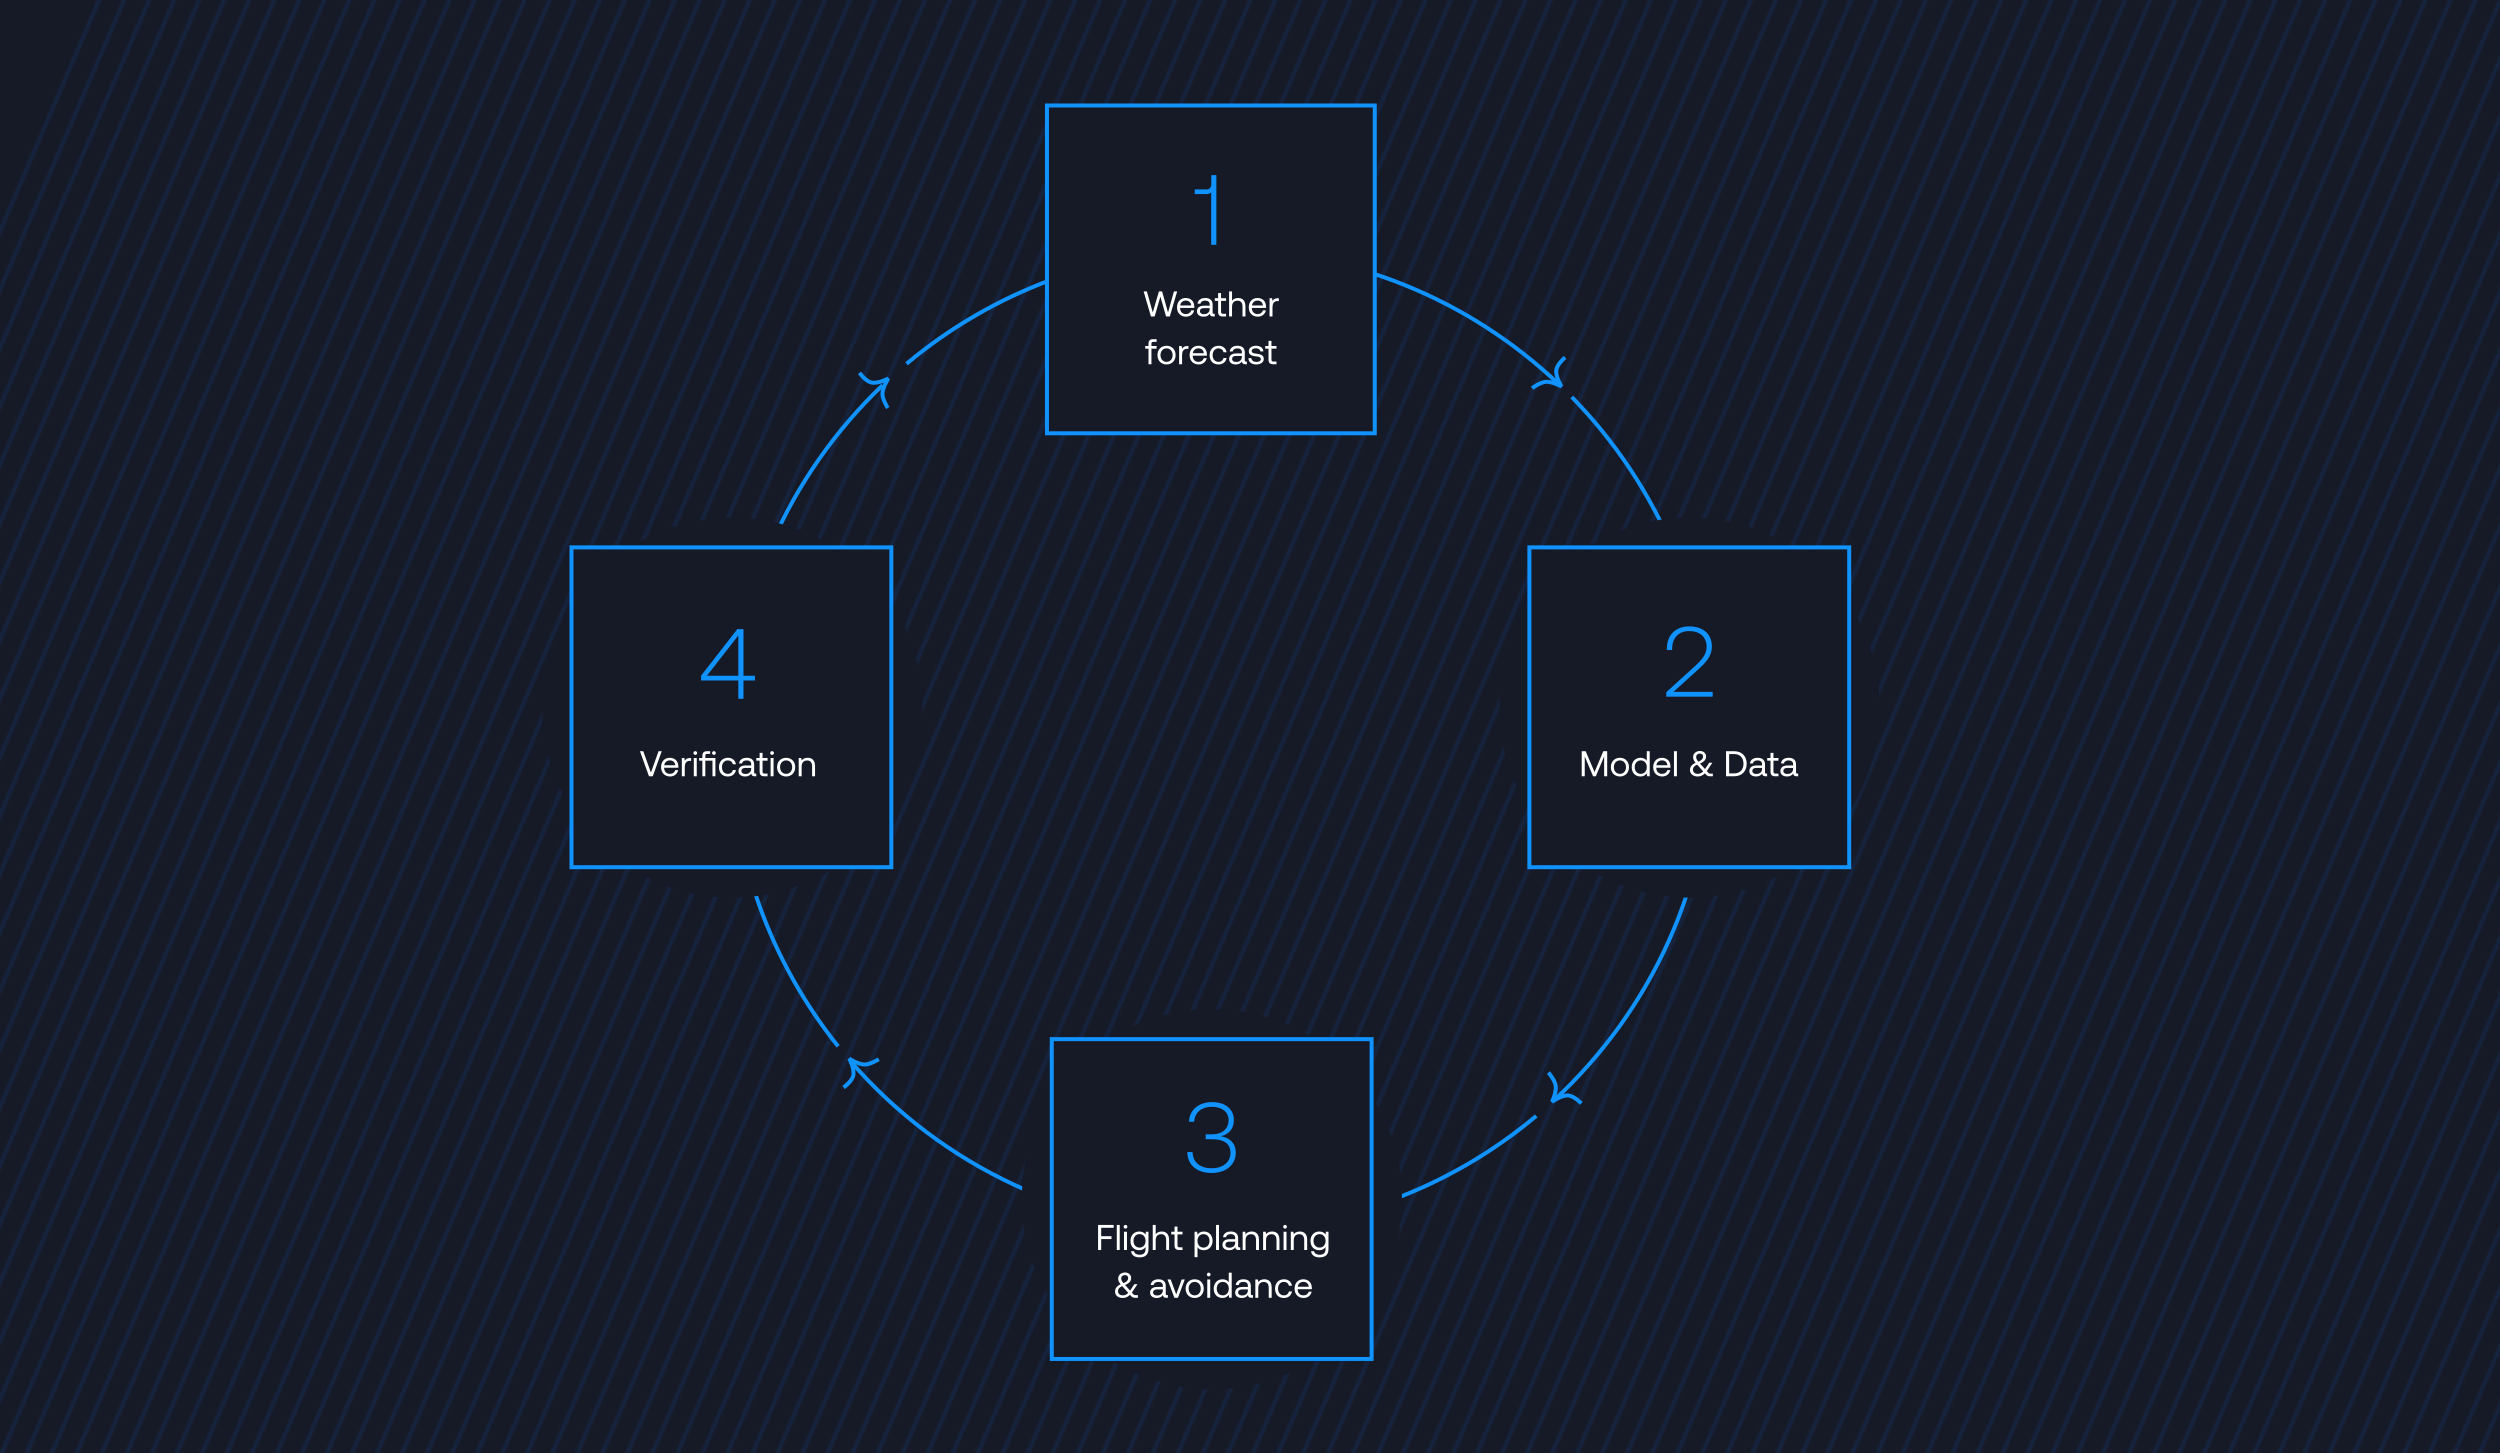 <svg fill="none" height="730" viewBox="0 0 1256 730" width="1256" xmlns="http://www.w3.org/2000/svg" xmlns:xlink="http://www.w3.org/1999/xlink"><rect x="0" y="0" width="1256" height="730" fill="#808080" stroke="none"/><clipPath id="a"><path d="m-1 0h1257v730h-1257z"/></clipPath><mask id="b" height="3907" maskUnits="userSpaceOnUse" width="3354" x="-796" y="-1526"><path clip-rule="evenodd" d="m2555.57-1159.84-1498.26 3495.45 1.84.78 1498.26-3495.44zm-1510.26 3495.45 1498.26-3495.45 1.84.79-1498.26 3495.44zm1486.26-3495.45-1498.26 3495.45 1.84.78 1498.26-3495.44zm-1717.353 3393.25 1498.263-3495.44 1.84.78-1498.264 3495.45zm-31.14-15.35 1498.263-3495.45 1.84.79-1498.265 3495.45zm-31.137-15.36 1498.27-3495.44 1.83.78-1498.262 3495.45zm-254.971-109.69 1498.271-3495.45 1.83.79-1498.262 3495.45zm1487.881-3500.56-1498.267 3495.45 1.838.79 1498.269-3495.45zm-1814.929 3499.31 1498.269-3495.45 1.83.79-1498.261 3495.44zm-965.817-121.35 1498.266-3495.45 1.838.79-1498.266 3495.45zm10.385 5.11 1498.266-3495.45 1.838.79-1498.266 3495.45zm2464.081-3374.11-1498.265 3495.45 1.839.79 1498.266-3495.45zm-955.444-116.2-1498.266 3495.45 1.838.78 1498.266-3495.45zm-532.451 3616.79 1498.265-3495.45 1.84.79-1498.267 3495.45zm1814.925-3499.3-1498.261 3495.45 1.838.78 1498.263-3495.44zm-2770.367 3383.09 1498.266-3495.45 1.838.78-1498.266 3495.45zm2464.077-3374.11-1498.263 3495.45 1.839.79 1498.264-3495.45zm-1181.598 3491.6 1498.268-3495.45 1.84.79-1498.27 3495.44zm226.168-3607.83-1498.266 3495.45 1.838.79 1498.266-3495.45zm-532.452 3616.8 1498.262-3495.45 1.84.79-1498.263 3495.44zm1814.932-3499.31-1498.267 3495.45 1.838.79 1498.269-3495.45zm-2770.365 3383.07 1498.266-3495.45 1.838.79-1498.266 3495.45zm2464.075-3374.1-1498.261 3495.45 1.838.79 1498.263-3495.45zm-1181.595 3491.59 1498.265-3495.45 1.84.79-1498.267 3495.45zm226.164-3607.81-1498.265 3495.44 1.838.79 1498.266-3495.45zm-532.451 3616.79 1498.262-3495.45 1.84.79-1498.264 3495.45zm1814.932-3499.3-1498.266 3495.44 1.838.79 1498.268-3495.45zm-2770.373 3383.09 1498.265-3495.45 1.839.79-1498.266 3495.45zm2464.083-3374.11-1498.265 3495.45 1.838.79 1498.267-3495.45zm-1181.603 3491.6 1498.263-3495.45 1.84.79-1498.265 3495.45zm226.172-3607.84-1498.266 3495.45 1.839.78 1498.265-3495.44zm-532.451 3616.79 1498.262-3495.45 1.84.79-1498.264 3495.45zm1814.932-3499.3-1498.266 3495.45 1.838.78 1498.268-3495.44zm-2770.372 3383.09 1498.266-3495.45 1.838.78-1498.265 3495.45zm2464.082-3374.11-1498.267 3495.45 1.838.79 1498.269-3495.45zm-1181.603 3491.6 1498.263-3495.45 1.84.78-1498.265 3495.45zm226.16-3607.81-1498.266 3495.45 1.839.79 1498.265-3495.45zm-532.451 3616.79 1498.264-3495.45 1.84.79-1498.266 3495.45zm1814.934-3499.3-1498.27 3495.45 1.838.79 1498.262-3495.45zm-2770.364 3383.06 1498.266-3495.44 1.838.78-1498.266 3495.45zm2464.084-3374.1-1498.267 3495.45 1.838.79 1498.269-3495.45zm-1181.603 3491.59 1498.263-3495.44 1.84.78-1498.265 3495.45zm226.164-3607.81-1498.266 3495.45 1.838.79 1498.266-3495.45zm-532.451 3616.79 1498.27-3495.44 1.83.78-1498.262 3495.45zm1814.93-3499.3-1498.266 3495.45 1.838.79 1498.268-3495.45zm-2770.366 3383.07 1498.266-3495.45 1.838.79-1498.266 3495.45zm2464.076-3374.1-1498.262 3495.45 1.839.79 1498.263-3495.45zm-1181.597 3491.59 1498.267-3495.44 1.84.78-1498.269 3495.45zm226.164-3607.81-1498.266 3495.45 1.838.79 1498.266-3495.45zm-532.451 3616.8 1498.264-3495.45 1.84.79-1498.266 3495.44zm1814.934-3499.31-1498.27 3495.45 1.838.79 1498.262-3495.45zm-2770.376 3383.09 1498.266-3495.44 1.838.78-1498.266 3495.45zm2464.076-3374.1-1498.261 3495.45 1.838.79 1498.263-3495.45zm-1181.597 3491.59 1498.267-3495.44 1.84.78-1498.269 3495.45zm226.168-3607.82-1498.266 3495.45 1.838.78 1498.266-3495.44zm-532.452 3616.79 1498.271-3495.45 1.83.79-1498.262 3495.45zm1814.931-3499.3-1498.267 3495.45 1.839.79 1498.268-3495.45zm-2770.37 3383.08 1498.266-3495.45 1.838.79-1498.266 3495.45zm2464.08-3374.1-1498.264 3495.45 1.838.79 1498.266-3495.45zm-1181.6 3491.59 1498.27-3495.45 1.83.79-1498.262 3495.45zm226.168-3607.82-1498.265 3495.45 1.838.78 1498.266-3495.44zm-532.451 3616.79 1498.263-3495.45 1.84.79-1498.265 3495.45zm1814.933-3499.3-1498.269 3495.45 1.838.78 1498.271-3495.44zm-2770.368 3383.07 1498.265-3495.45 1.839.79-1498.266 3495.45zm2464.078-3374.1-1498.264 3495.45 1.838.79 1498.266-3495.45zm-1181.6 3491.59 1498.27-3495.44 1.83.78-1498.262 3495.45zm226.157-3607.8-1498.266 3495.45 1.838.79 1498.266-3495.45zm-532.45 3616.8 1498.263-3495.45 1.84.79-1498.265 3495.44zm1814.933-3499.31-1498.269 3495.45 1.838.79 1498.271-3495.45zm-2770.359 3383.06 1498.266-3495.45 1.838.79-1498.265 3495.45zm2464.079-3374.1-1498.264 3495.45 1.838.78 1498.266-3495.45zm-1181.6 3491.59 1498.27-3495.45 1.83.79-1498.262 3495.45zm226.162-3607.81-1498.266 3495.45 1.839.79 1498.265-3495.45zm-532.453 3616.8 1498.261-3495.45 1.84.78-1498.263 3495.45zm1814.931-3499.31-1498.267 3495.45 1.838.79 1498.269-3495.45zm-2770.361 3383.07 1498.266-3495.45 1.838.79-1498.265 3495.45zm2464.081-3374.1-1498.266 3495.44 1.838.79 1498.268-3495.45zm-1181.602 3491.59 1498.262-3495.45 1.84.79-1498.264 3495.45zm226.158-3607.81-1498.266 3495.45 1.839.79 1498.265-3495.45zm-532.449 3616.8 1498.263-3495.45 1.84.79-1498.265 3495.44zm1814.933-3499.31-1498.269 3495.45 1.838.79 1498.261-3495.45zm-2770.375 3383.09 1498.266-3495.45 1.838.79-1498.266 3495.45zm1508.653-3490.35-1498.266 3495.45 1.838.79 1498.266-3495.45zm-1487.887 3500.57 1498.266-3495.45 1.838.79-1498.266 3495.45zm1508.641-3490.32-1498.266 3495.45 1.838.79 1498.266-3495.45zm-1487.887 3500.57 1498.265-3495.45 1.84.79-1498.267 3495.45zm1508.645-3490.33-1498.268 3495.45 1.838.79 1498.27-3495.45zm-1487.889 3500.57 1498.269-3495.45 1.83.79-1498.261 3495.45zm1508.649-3490.34-1498.267 3495.45 1.839.79 1498.268-3495.45zm-1487.899 3500.59 1498.269-3495.44 1.83.78-1498.261 3495.45zm1508.649-3490.33-1498.267 3495.45 1.839.78 1498.268-3495.44zm-1487.886 3500.56 1498.266-3495.45 1.84.79-1498.267 3495.45zm1508.636-3490.31-1498.262 3495.44 1.838.79 1498.264-3495.45zm-1487.884 3500.56 1498.264-3495.45 1.84.79-1498.266 3495.45zm1508.654-3490.34-1498.269 3495.45 1.838.79 1498.271-3495.45zm-1487.896 3500.58 1498.266-3495.45 1.84.79-1498.268 3495.45zm1508.646-3490.34-1498.263 3495.45 1.838.79 1498.265-3495.45zm-1487.894 3500.59 1498.264-3495.45 1.84.79-1498.266 3495.45zm1508.654-3490.34-1498.267 3495.45 1.838.79 1498.269-3495.45zm-1487.894 3500.58 1498.264-3495.45 1.84.79-1498.266 3495.44zm1508.654-3490.34-1498.269 3495.45 1.838.79 1498.261-3495.45zm-1487.896 3500.58 1498.266-3495.45 1.84.79-1498.268 3495.45zm1508.646-3490.33-1498.267 3495.45 1.838.79 1498.269-3495.45zm-1487.883 3500.56 1498.263-3495.45 1.84.78-1498.264 3495.45zm1508.643-3490.33-1498.268 3495.45 1.839.79 1498.269-3495.45zm-1487.891 3500.57 1498.271-3495.45 1.83.79-1498.262 3495.45zm1508.651-3490.33-1498.268 3495.45 1.838.78 1498.27-3495.45zm-1487.895 3500.58 1498.265-3495.45 1.84.79-1498.267 3495.44zm1508.635-3490.32-1498.264 3495.45 1.839.79 1498.265-3495.45zm-1487.883 3500.57 1498.263-3495.45 1.84.79-1498.265 3495.45zm1508.653-3490.34-1498.27 3495.45 1.838.79 1498.262-3495.45zm10.37 5.12-1498.261 3495.45 1.838.79 1498.263-3495.45zm-510.853 3451.23 1498.263-3495.45 1.84.79-1498.265 3495.44zm521.233-3446.1-1498.268 3495.45 1.838.79 1498.27-3495.45zm-510.86 3451.22 1498.27-3495.44 1.83.78-1498.262 3495.45zm521.24-3446.11-1498.261 3495.44 1.838.79 1498.263-3495.45zm10.38 5.12-1498.266 3495.45 1.838.79 1498.268-3495.45zm-510.858 3451.23 1498.268-3495.45 1.84.79-1498.27 3495.45zm521.228-3446.1-1498.263 3495.45 1.838.79 1498.265-3495.45zm-510.855 3451.23 1498.265-3495.45 1.84.79-1498.267 3495.44zm521.245-3446.13-1498.263 3495.45 1.839.79 1498.264-3495.45zm10.37 5.14-1498.264 3495.45 1.839.78 1498.265-3495.45zm-510.855 3451.22 1498.265-3495.45 1.84.79-1498.267 3495.45zm521.235-3446.1-1498.265 3495.45 1.839.79 1498.266-3495.45zm-510.856 3451.22 1498.266-3495.44 1.84.78-1498.268 3495.45zm521.216-3446.07-1498.261 3495.45 1.838.78 1498.263-3495.45zm-510.851 3451.22 1498.261-3495.45 1.84.79-1498.263 3495.45zm521.251-3446.13-1498.269 3495.45 1.838.79 1498.271-3495.45zm-510.859 3451.23 1498.269-3495.45 1.84.79-1498.27 3495.44zm521.229-3446.11-1498.264 3495.45 1.838.79 1498.266-3495.45zm-510.854 3451.23 1498.264-3495.45 1.84.79-1498.266 3495.45zm521.234-3446.11-1498.263 3495.45 1.838.79 1498.265-3495.45zm-510.853 3451.23 1498.263-3495.45 1.84.79-1498.265 3495.45zm521.243-3446.12-1498.268 3495.45 1.838.78 1498.27-3495.45zm-510.858 3451.22 1498.268-3495.45 1.84.79-1498.27 3495.45zm521.218-3446.07-1498.263 3495.45 1.838.78 1498.265-3495.44zm-510.853 3451.22 1498.263-3495.45 1.84.79-1498.265 3495.45zm521.243-3446.12-1498.266 3495.45 1.838.79 1498.268-3495.45zm-510.856 3451.22 1498.266-3495.44 1.84.78-1498.268 3495.45zm521.236-3446.1-1498.267 3495.45 1.838.79 1498.269-3495.45zm-510.857 3451.22 1498.267-3495.44 1.84.78-1498.269 3495.45zm521.237-3446.1-1498.266 3495.44 1.838.79 1498.268-3495.45zm-510.858 3451.22 1498.268-3495.45 1.84.79-1498.27 3495.45zm521.238-3446.11-1498.27 3495.45 1.838.79 1498.261-3495.45zm-510.859 3451.23 1498.269-3495.45 1.83.79-1498.261 3495.45zm521.229-3446.09-1498.263 3495.44 1.838.79 1498.264-3495.45zm-510.854 3451.22 1498.264-3495.45 1.84.79-1498.266 3495.45zm521.234-3446.09-1498.27 3495.45 1.838.78 1498.261-3495.45zm-510.861 3451.22 1498.261-3495.45 1.84.79-1498.263 3495.45zm521.241-3446.12-1498.265 3495.45 1.838.78 1498.266-3495.45zm-510.855 3451.22 1498.265-3495.45 1.84.79-1498.266 3495.45zm521.235-3446.1-1498.266 3495.44 1.838.79 1498.268-3495.45zm-510.854 3451.22 1498.264-3495.45 1.84.79-1498.266 3495.45zm521.234-3446.1-1498.267 3495.45 1.838.79 1498.269-3495.45zm-510.859 3451.23 1498.269-3495.45 1.84.79-1498.271 3495.45zm521.239-3446.1-1498.27 3495.44 1.838.79 1498.262-3495.45zm-510.86 3451.22 1498.26-3495.45 1.84.79-1498.26 3495.45zm521.23-3446.1-1498.265 3495.45 1.838.79 1498.267-3495.45zm-510.85 3451.22 1498.26-3495.44 1.84.78-1498.27 3495.45zm520.76-3446.34-1498.263 3495.45 1.838.79 1498.265-3495.45zm-510.85 3451.23 1498.26-3495.45 1.84.79-1498.26 3495.44z" fill="#1093ff" fill-rule="evenodd"/></mask><g clip-path="url(#a)"><path d="m0 0h1257v730h-1257z" fill="#161a26" transform="translate(-1)"/><g fill="#162440" mask="url(#b)"><path d="m998.731 1787.96c1346.339 0 2437.719-422.86 2437.719-944.481s-1091.38-944.478-2437.719-944.478c-1346.321 0-2437.731 422.856-2437.731 944.478 0 521.621 1091.41 944.481 2437.731 944.481z"/><path d="m1046.45 1207.19c1135.5 0 2055.97-292.853 2055.97-654.096 0-361.246-920.47-654.094-2055.97-654.094-1135.487 0-2055.98 292.848-2055.98 654.094 0 361.243 920.493 654.096 2055.98 654.096z"/></g><path d="m421.08 525.686c-33.764-42.169-53.957-95.674-53.957-153.897 0-70.106 29.277-133.374 76.272-178.244m-15.766 339.982c45.174 51.88 111.709 84.671 185.902 84.671 60.256 0 115.46-21.628 158.274-57.545m8.849-7.79c48.754-45.02 79.286-109.481 79.286-181.074 0-67.082-26.806-127.903-70.291-172.336m-6.565-6.464c-44.173-41.902-103.861-67.608-169.553-67.608-60.163 0-115.291 21.562-158.076 57.38" stroke="#1093ff" stroke-width="2"/><path d="m608.859 698c52.744 0 95.5-42.757 95.5-95.5s-42.756-95.5-95.5-95.5c-52.743 0-95.5 42.757-95.5 95.5s42.757 95.5 95.5 95.5z" fill="#161a26"/><path d="m528.408 522.064h160.68v160.68h-160.68z" fill="#161a26"/><path d="m528.408 522.064h160.68v160.68h-160.68z" stroke="#1093ff" stroke-width="2"/><path d="m608.65 589.3c-7.3 0-12.05-3.95-12.15-10.5h2.65c.05 5.15 3.9 8.15 9.65 8.15 5.4 0 9.4-2.95 9.4-7.7s-3.3-6.9-9.35-6.9h-3.1v-2.45h2.95c5.65 0 8.55-3 8.55-7.1 0-4.2-3.4-6.75-8.4-6.75-5.15 0-8.6 2.75-8.9 7.5h-2.6c.2-5.95 4.9-9.85 11.55-9.85 6.8 0 11 3.6 11 9 0 4.5-2.6 7.3-6.6 8.15 4.1.6 7.55 3.15 7.55 8.3 0 6.05-4.9 10.15-12.2 10.15z" fill="#1093ff"/><path d="m551.669 628v-12.6h7.83v1.44h-6.264v4.212h5.184v1.44h-5.184v5.508zm9.402 0v-12.6h1.476v12.6zm3.639 0v-9.18h1.476v9.18zm.738-10.746c-.522 0-.936-.396-.936-.936s.414-.936.936-.936.936.396.936.936-.414.936-.936.936zm6.987 14.454c-2.34 0-3.978-1.098-4.212-3.114h1.512c.252 1.152 1.278 1.8 2.808 1.8 1.926 0 2.97-.9 2.97-2.898v-.972c-.612.846-1.602 1.584-3.15 1.584-2.538 0-4.41-1.71-4.41-4.698 0-2.808 1.872-4.698 4.41-4.698 1.548 0 2.592.63 3.15 1.512l.198-1.404h1.278v8.73c0 2.646-1.404 4.158-4.554 4.158zm.072-4.914c1.8 0 3.024-1.386 3.024-3.348 0-2.016-1.224-3.42-3.024-3.42-1.818 0-3.042 1.386-3.042 3.384s1.224 3.384 3.042 3.384zm6.635 1.206v-12.6h1.476v4.662c.54-.684 1.476-1.35 3.024-1.35 2.07 0 3.708 1.134 3.708 4.176v5.112h-1.476v-5.022c0-1.908-.882-2.916-2.466-2.916-1.854 0-2.79 1.152-2.79 3.096v4.842zm13.343 0c-1.764 0-2.394-.774-2.394-2.394v-5.436h-1.656v-1.35h1.656v-2.574h1.476v2.574h2.52v1.35h-2.52v5.418c0 .774.27 1.062 1.062 1.062h1.458v1.35zm7.662 3.6v-12.78h1.278l.198 1.476c.612-.846 1.602-1.584 3.15-1.584 2.538 0 4.41 1.71 4.41 4.698 0 2.808-1.872 4.698-4.41 4.698-1.548 0-2.592-.63-3.15-1.512v5.004zm4.482-4.806c1.818 0 3.042-1.386 3.042-3.384s-1.224-3.384-3.042-3.384c-1.8 0-3.024 1.386-3.024 3.348 0 2.016 1.224 3.42 3.024 3.42zm6.311 1.206v-12.6h1.476v12.6zm6.609.108c-2.016 0-3.384-1.008-3.384-2.682 0-1.836 1.278-2.862 3.69-2.862h2.7v-.63c0-1.242-.846-1.908-2.286-1.908-1.35 0-2.16.612-2.34 1.548h-1.476c.216-1.8 1.674-2.862 3.888-2.862 2.34 0 3.69 1.17 3.69 3.312v4.014c0 .486.18.612.594.612h.468v1.35h-.81c-1.17 0-1.656-.54-1.656-1.386v-.036c-.54.828-1.494 1.53-3.078 1.53zm.108-1.26c1.836 0 2.898-1.062 2.898-2.592v-.45h-2.844c-1.314 0-2.052.486-2.052 1.53 0 .972.774 1.512 1.998 1.512zm6.643 1.152v-9.18h1.278l.198 1.242c.54-.702 1.476-1.35 3.024-1.35 2.07 0 3.708 1.134 3.708 4.176v5.112h-1.476v-5.022c0-1.908-.882-2.916-2.466-2.916-1.854 0-2.79 1.152-2.79 3.096v4.842zm10.283 0v-9.18h1.278l.198 1.242c.54-.702 1.476-1.35 3.024-1.35 2.07 0 3.708 1.134 3.708 4.176v5.112h-1.476v-5.022c0-1.908-.882-2.916-2.466-2.916-1.854 0-2.79 1.152-2.79 3.096v4.842zm10.283 0v-9.18h1.476v9.18zm.738-10.746c-.522 0-.936-.396-.936-.936s.414-.936.936-.936.936.396.936.936-.414.936-.936.936zm2.901 10.746v-9.18h1.278l.198 1.242c.54-.702 1.476-1.35 3.024-1.35 2.07 0 3.708 1.134 3.708 4.176v5.112h-1.476v-5.022c0-1.908-.882-2.916-2.466-2.916-1.854 0-2.79 1.152-2.79 3.096v4.842zm14.369 3.708c-2.34 0-3.978-1.098-4.212-3.114h1.512c.252 1.152 1.278 1.8 2.808 1.8 1.926 0 2.97-.9 2.97-2.898v-.972c-.612.846-1.602 1.584-3.15 1.584-2.538 0-4.41-1.71-4.41-4.698 0-2.808 1.872-4.698 4.41-4.698 1.548 0 2.592.63 3.15 1.512l.198-1.404h1.278v8.73c0 2.646-1.404 4.158-4.554 4.158zm.072-4.914c1.8 0 3.024-1.386 3.024-3.348 0-2.016-1.224-3.42-3.024-3.42-1.818 0-3.042 1.386-3.042 3.384s1.224 3.384 3.042 3.384zm-92.623 25.206c-.9 0-1.494-.216-1.908-.684l-.72-.81c-1.026 1.062-2.196 1.602-3.636 1.602-2.124 0-3.87-1.134-3.87-3.276 0-1.314.738-2.718 2.826-3.6-.918-1.116-1.242-1.836-1.242-2.916 0-1.728 1.476-3.024 3.474-3.024 1.728 0 3.042 1.188 3.042 2.754 0 1.386-.756 2.628-3.06 3.528l2.52 2.808 2.124-3.186h1.566l-2.79 4.194.702.792c.324.378.63.504 1.152.504h1.188v1.314zm-3.492-2.466-2.934-3.276c-.036-.036-.072-.09-.126-.126-1.53.738-2.07 1.422-2.07 2.556 0 1.332 1.026 2.106 2.394 2.106 1.08 0 1.962-.432 2.736-1.26zm-2.394-4.86c1.62-.648 2.358-1.53 2.358-2.592 0-.9-.666-1.476-1.62-1.476-1.152 0-1.872.648-1.872 1.656 0 .828.18 1.278 1.134 2.412zm16.76 7.434c-2.016 0-3.384-1.008-3.384-2.682 0-1.836 1.278-2.862 3.69-2.862h2.7v-.63c0-1.242-.846-1.908-2.286-1.908-1.35 0-2.16.612-2.34 1.548h-1.476c.216-1.8 1.674-2.862 3.888-2.862 2.34 0 3.69 1.17 3.69 3.312v4.014c0 .486.18.612.594.612h.468v1.35h-.81c-1.17 0-1.656-.54-1.656-1.386v-.036c-.54.828-1.494 1.53-3.078 1.53zm.108-1.26c1.836 0 2.898-1.062 2.898-2.592v-.45h-2.844c-1.314 0-2.052.486-2.052 1.53 0 .972.774 1.512 1.998 1.512zm8.706 1.152-3.438-9.18h1.584l2.772 7.506 2.754-7.506h1.548l-3.438 9.18zm10.199.108c-2.682 0-4.554-1.908-4.554-4.698s1.872-4.698 4.554-4.698 4.554 1.908 4.554 4.698-1.872 4.698-4.554 4.698zm0-1.314c1.818 0 3.042-1.422 3.042-3.384s-1.224-3.384-3.042-3.384-3.042 1.422-3.042 3.384 1.224 3.384 3.042 3.384zm6.318 1.206v-9.18h1.476v9.18zm.738-10.746c-.522 0-.936-.396-.936-.936s.414-.936.936-.936.936.396.936.936-.414.936-.936.936zm6.915 10.854c-2.538 0-4.41-1.71-4.41-4.698 0-2.808 1.872-4.698 4.41-4.698 1.548 0 2.592.63 3.15 1.512v-4.824h1.476v12.6h-1.278l-.198-1.476c-.612.846-1.602 1.584-3.15 1.584zm.144-1.314c1.8 0 3.024-1.386 3.024-3.348 0-2.016-1.224-3.42-3.024-3.42-1.818 0-3.042 1.386-3.042 3.384s1.224 3.384 3.042 3.384zm9.605 1.314c-2.016 0-3.384-1.008-3.384-2.682 0-1.836 1.278-2.862 3.69-2.862h2.7v-.63c0-1.242-.846-1.908-2.286-1.908-1.35 0-2.16.612-2.34 1.548h-1.476c.216-1.8 1.674-2.862 3.888-2.862 2.34 0 3.69 1.17 3.69 3.312v4.014c0 .486.18.612.594.612h.468v1.35h-.81c-1.17 0-1.656-.54-1.656-1.386v-.036c-.54.828-1.494 1.53-3.078 1.53zm.108-1.26c1.836 0 2.898-1.062 2.898-2.592v-.45h-2.844c-1.314 0-2.052.486-2.052 1.53 0 .972.774 1.512 1.998 1.512zm6.643 1.152v-9.18h1.278l.198 1.242c.54-.702 1.476-1.35 3.024-1.35 2.07 0 3.708 1.134 3.708 4.176v5.112h-1.476v-5.022c0-1.908-.882-2.916-2.466-2.916-1.854 0-2.79 1.152-2.79 3.096v4.842zm14.333.108c-2.718 0-4.446-1.818-4.446-4.68 0-2.808 1.818-4.716 4.482-4.716 2.25 0 3.672 1.26 4.05 3.258h-1.548c-.27-1.206-1.17-1.944-2.52-1.944-1.764 0-2.952 1.404-2.952 3.402s1.152 3.366 2.952 3.366c1.35 0 2.232-.756 2.52-1.944h1.548c-.36 1.998-1.854 3.258-4.086 3.258zm9.934 0c-2.754 0-4.554-1.89-4.554-4.698 0-2.79 1.764-4.698 4.356-4.698 2.574 0 4.32 1.674 4.32 4.464v.522h-7.128v.126c0 1.746 1.152 2.97 2.898 2.97 1.332 0 2.34-.684 2.646-1.872h1.494c-.36 1.836-1.908 3.186-4.032 3.186zm-2.952-5.652h5.526c-.144-1.566-1.224-2.448-2.754-2.448-1.35 0-2.61.918-2.772 2.448z" fill="#fff"/><g stroke="#1093ff" stroke-width="2"><path d="m777.933 538.843s3.155 3.657 3.635 6.539c.538 3.232-1.838 8.186-1.838 8.186s5.009-3.711 8.513-3.161c2.843.446 6.228 3.939 6.228 3.939"/><path d="m769.727 195.015s3.86-2.902 6.767-3.188c3.261-.321 8.045 2.382 8.045 2.382s-3.367-5.247-2.584-8.706c.636-2.807 4.348-5.95 4.348-5.95"/><path d="m446.029 204.974s-2.613-4.062-2.686-6.983c-.081-3.275 2.964-7.849 2.964-7.849s-5.479 2.976-8.872 1.941c-2.753-.839-5.616-4.771-5.616-4.771"/><path d="m441.487 532.129s-4.061 2.613-6.982 2.686c-3.275.081-7.849-2.964-7.849-2.964s2.975 5.479 1.941 8.872c-.839 2.752-4.771 5.616-4.771 5.616"/></g><path d="m848.859 451c52.744 0 95.5-42.757 95.5-95.5s-42.756-95.5-95.5-95.5c-52.743 0-95.5 42.757-95.5 95.5s42.757 95.5 95.5 95.5z" fill="#161a26"/><path d="m768.359 275h160.68v160.68h-160.68z" fill="#161a26"/><path d="m768.359 275h160.68v160.68h-160.68z" stroke="#1093ff" stroke-width="2"/><path d="m837.15 350v-2.25l14.25-12.95c3.75-3.45 6-6.15 6-9.85 0-4.95-3.4-7.9-8.75-7.9-5.25 0-8.55 3.35-8.55 8.8v.7h-2.65v-.85c0-6.6 4.4-11 11.2-11 7.15 0 11.4 3.95 11.4 10.1 0 4.6-2.6 7.7-7 11.65l-12.3 11.15h19.7v2.4z" fill="#1093ff"/><path d="m794.65 390v-12.6h1.98l4.464 10.458 4.41-10.458h1.944v12.6h-1.53v-9.936l-4.176 9.936h-1.386l-4.176-9.936v9.936zm19.203.108c-2.682 0-4.554-1.908-4.554-4.698s1.872-4.698 4.554-4.698 4.554 1.908 4.554 4.698-1.872 4.698-4.554 4.698zm0-1.314c1.818 0 3.042-1.422 3.042-3.384s-1.224-3.384-3.042-3.384-3.042 1.422-3.042 3.384 1.224 3.384 3.042 3.384zm10.333 1.314c-2.538 0-4.41-1.71-4.41-4.698 0-2.808 1.872-4.698 4.41-4.698 1.548 0 2.592.63 3.15 1.512v-4.824h1.476v12.6h-1.278l-.198-1.476c-.612.846-1.602 1.584-3.15 1.584zm.144-1.314c1.8 0 3.024-1.386 3.024-3.348 0-2.016-1.224-3.42-3.024-3.42-1.818 0-3.042 1.386-3.042 3.384s1.224 3.384 3.042 3.384zm10.793 1.314c-2.754 0-4.554-1.89-4.554-4.698 0-2.79 1.764-4.698 4.356-4.698 2.574 0 4.32 1.674 4.32 4.464v.522h-7.128v.126c0 1.746 1.152 2.97 2.898 2.97 1.332 0 2.34-.684 2.646-1.872h1.494c-.36 1.836-1.908 3.186-4.032 3.186zm-2.952-5.652h5.526c-.144-1.566-1.224-2.448-2.754-2.448-1.35 0-2.61.918-2.772 2.448zm8.831 5.544v-12.6h1.476v12.6zm18.164 0c-.9 0-1.494-.216-1.908-.684l-.72-.81c-1.026 1.062-2.196 1.602-3.636 1.602-2.124 0-3.87-1.134-3.87-3.276 0-1.314.738-2.718 2.826-3.6-.918-1.116-1.242-1.836-1.242-2.916 0-1.728 1.476-3.024 3.474-3.024 1.728 0 3.042 1.188 3.042 2.754 0 1.386-.756 2.628-3.06 3.528l2.52 2.808 2.124-3.186h1.566l-2.79 4.194.702.792c.324.378.63.504 1.152.504h1.188v1.314zm-3.492-2.466-2.934-3.276c-.036-.036-.072-.09-.126-.126-1.53.738-2.07 1.422-2.07 2.556 0 1.332 1.026 2.106 2.394 2.106 1.08 0 1.962-.432 2.736-1.26zm-2.394-4.86c1.62-.648 2.358-1.53 2.358-2.592 0-.9-.666-1.476-1.62-1.476-1.152 0-1.872.648-1.872 1.656 0 .828.18 1.278 1.134 2.412zm13.88 7.326v-12.6h4.032c3.942 0 6.336 2.52 6.336 6.3 0 3.762-2.394 6.3-6.336 6.3zm1.566-1.44h2.466c2.952 0 4.734-1.818 4.734-4.86s-1.764-4.86-4.734-4.86h-2.466zm13.531 1.548c-2.016 0-3.384-1.008-3.384-2.682 0-1.836 1.278-2.862 3.69-2.862h2.7v-.63c0-1.242-.846-1.908-2.286-1.908-1.35 0-2.16.612-2.34 1.548h-1.476c.216-1.8 1.674-2.862 3.888-2.862 2.34 0 3.69 1.17 3.69 3.312v4.014c0 .486.18.612.594.612h.468v1.35h-.81c-1.17 0-1.656-.54-1.656-1.386v-.036c-.54.828-1.494 1.53-3.078 1.53zm.108-1.26c1.836 0 2.898-1.062 2.898-2.592v-.45h-2.844c-1.314 0-2.052.486-2.052 1.53 0 .972.774 1.512 1.998 1.512zm9.527 1.152c-1.764 0-2.394-.774-2.394-2.394v-5.436h-1.656v-1.35h1.656v-2.574h1.476v2.574h2.52v1.35h-2.52v5.418c0 .774.27 1.062 1.062 1.062h1.458v1.35zm5.957.108c-2.016 0-3.384-1.008-3.384-2.682 0-1.836 1.278-2.862 3.69-2.862h2.7v-.63c0-1.242-.846-1.908-2.286-1.908-1.35 0-2.16.612-2.34 1.548h-1.476c.216-1.8 1.674-2.862 3.888-2.862 2.34 0 3.69 1.17 3.69 3.312v4.014c0 .486.18.612.594.612h.468v1.35h-.81c-1.17 0-1.656-.54-1.656-1.386v-.036c-.54.828-1.494 1.53-3.078 1.53zm.108-1.26c1.836 0 2.898-1.062 2.898-2.592v-.45h-2.844c-1.314 0-2.052.486-2.052 1.53 0 .972.774 1.512 1.998 1.512z" fill="#fff"/><path d="m526 53h164.68v164.68h-164.68z" fill="#161a26"/><path d="m526 53h164.68v164.68h-164.68z" stroke="#1093ff" stroke-width="2"/><path d="m608.5 123v-26.35c-.45.55-1.25.85-2.3.85h-5.95v-2.35h6c1.55 0 2.3-1.1 2.3-2.7v-4.45h2.55v35z" fill="#1093ff"/><path d="m578.227 159-3.672-12.6h1.638l2.952 10.584 3.096-10.584h1.584l2.988 10.584 2.97-10.584h1.62l-3.69 12.6h-1.872l-2.88-9.99-2.862 9.99zm17.66.108c-2.754 0-4.554-1.89-4.554-4.698 0-2.79 1.764-4.698 4.356-4.698 2.574 0 4.32 1.674 4.32 4.464v.522h-7.128v.126c0 1.746 1.152 2.97 2.898 2.97 1.332 0 2.34-.684 2.646-1.872h1.494c-.36 1.836-1.908 3.186-4.032 3.186zm-2.952-5.652h5.526c-.144-1.566-1.224-2.448-2.754-2.448-1.35 0-2.61.918-2.772 2.448zm11.802 5.652c-2.016 0-3.384-1.008-3.384-2.682 0-1.836 1.278-2.862 3.69-2.862h2.7v-.63c0-1.242-.846-1.908-2.286-1.908-1.35 0-2.16.612-2.34 1.548h-1.476c.216-1.8 1.674-2.862 3.888-2.862 2.34 0 3.69 1.17 3.69 3.312v4.014c0 .486.18.612.594.612h.468v1.35h-.81c-1.17 0-1.656-.54-1.656-1.386v-.036c-.54.828-1.494 1.53-3.078 1.53zm.108-1.26c1.836 0 2.898-1.062 2.898-2.592v-.45h-2.844c-1.314 0-2.052.486-2.052 1.53 0 .972.774 1.512 1.998 1.512zm9.526 1.152c-1.764 0-2.394-.774-2.394-2.394v-5.436h-1.656v-1.35h1.656v-2.574h1.476v2.574h2.52v1.35h-2.52v5.418c0 .774.27 1.062 1.062 1.062h1.458v1.35zm3.128 0v-12.6h1.476v4.662c.54-.684 1.476-1.35 3.024-1.35 2.07 0 3.708 1.134 3.708 4.176v5.112h-1.476v-5.022c0-1.908-.882-2.916-2.466-2.916-1.854 0-2.79 1.152-2.79 3.096v4.842zm14.441.108c-2.754 0-4.554-1.89-4.554-4.698 0-2.79 1.764-4.698 4.356-4.698 2.574 0 4.32 1.674 4.32 4.464v.522h-7.128v.126c0 1.746 1.152 2.97 2.898 2.97 1.332 0 2.34-.684 2.646-1.872h1.494c-.36 1.836-1.908 3.186-4.032 3.186zm-2.952-5.652h5.526c-.144-1.566-1.224-2.448-2.754-2.448-1.35 0-2.61.918-2.772 2.448zm8.831 5.544v-9.18h1.278l.198 1.386c.432-.702 1.134-1.386 2.772-1.386h.414v1.44h-.738c-1.926 0-2.448 1.602-2.448 3.06v4.68zm-60.813 24v-7.83h-1.656v-1.35h1.656v-1.026c0-1.62.684-2.394 2.394-2.394h1.674v1.35h-1.584c-.738 0-1.008.306-1.008 1.008v1.062h2.592v1.35h-2.592v7.83zm9.064.108c-2.682 0-4.554-1.908-4.554-4.698s1.872-4.698 4.554-4.698 4.554 1.908 4.554 4.698-1.872 4.698-4.554 4.698zm0-1.314c1.818 0 3.042-1.422 3.042-3.384s-1.224-3.384-3.042-3.384-3.042 1.422-3.042 3.384 1.224 3.384 3.042 3.384zm6.319 1.206v-9.18h1.278l.198 1.386c.432-.702 1.134-1.386 2.772-1.386h.414v1.44h-.738c-1.926 0-2.448 1.602-2.448 3.06v4.68zm9.835.108c-2.754 0-4.554-1.89-4.554-4.698 0-2.79 1.764-4.698 4.356-4.698 2.574 0 4.32 1.674 4.32 4.464v.522h-7.128v.126c0 1.746 1.152 2.97 2.898 2.97 1.332 0 2.34-.684 2.646-1.872h1.494c-.36 1.836-1.908 3.186-4.032 3.186zm-2.952-5.652h5.526c-.144-1.566-1.224-2.448-2.754-2.448-1.35 0-2.61.918-2.772 2.448zm12.881 5.652c-2.718 0-4.446-1.818-4.446-4.68 0-2.808 1.818-4.716 4.482-4.716 2.25 0 3.672 1.26 4.05 3.258h-1.548c-.27-1.206-1.17-1.944-2.52-1.944-1.764 0-2.952 1.404-2.952 3.402s1.152 3.366 2.952 3.366c1.35 0 2.232-.756 2.52-1.944h1.548c-.36 1.998-1.854 3.258-4.086 3.258zm8.747 0c-2.016 0-3.384-1.008-3.384-2.682 0-1.836 1.278-2.862 3.69-2.862h2.7v-.63c0-1.242-.846-1.908-2.286-1.908-1.35 0-2.16.612-2.34 1.548h-1.476c.216-1.8 1.674-2.862 3.888-2.862 2.34 0 3.69 1.17 3.69 3.312v4.014c0 .486.18.612.594.612h.468v1.35h-.81c-1.17 0-1.656-.54-1.656-1.386v-.036c-.54.828-1.494 1.53-3.078 1.53zm.108-1.26c1.836 0 2.898-1.062 2.898-2.592v-.45h-2.844c-1.314 0-2.052.486-2.052 1.53 0 .972.774 1.512 1.998 1.512zm10.242 1.26c-2.376 0-3.996-1.116-4.05-3.132h1.512c.054 1.08 1.008 1.854 2.538 1.854 1.35 0 2.196-.504 2.196-1.422 0-.972-.954-1.188-2.286-1.35-2.088-.252-3.762-.63-3.762-2.592 0-1.674 1.53-2.754 3.6-2.754 2.088 0 3.6.99 3.744 2.844h-1.512c-.108-.882-.918-1.566-2.268-1.566-1.314 0-2.088.468-2.088 1.332 0 1.008.954 1.206 2.286 1.368 2.088.252 3.762.666 3.762 2.646 0 1.71-1.638 2.772-3.672 2.772zm8.443-.108c-1.764 0-2.394-.774-2.394-2.394v-5.436h-1.656v-1.35h1.656v-2.574h1.476v2.574h2.52v1.35h-2.52v5.418c0 .774.27 1.062 1.062 1.062h1.458v1.35z" fill="#fff"/><path d="m367.859 451c52.744 0 95.5-42.757 95.5-95.5s-42.756-95.5-95.5-95.5c-52.743 0-95.5 42.757-95.5 95.5s42.757 95.5 95.5 95.5z" fill="#161a26"/><path d="m287.119 275h160.68v160.68h-160.68z" fill="#161a26"/><path d="m287.119 275h160.68v160.68h-160.68z" stroke="#1093ff" stroke-width="2"/><path d="m370.926 351.074v-9.2h-18.7v-2.4l18.2-23.4h3.1v23.4h5.75v2.4h-5.75v9.2zm-15.75-11.6h15.75v-20.2z" fill="#1093ff"/><path d="m326.045 390-4.536-12.6h1.656l3.852 10.746 3.834-10.746h1.62l-4.536 12.6zm10.631.108c-2.754 0-4.554-1.89-4.554-4.698 0-2.79 1.764-4.698 4.356-4.698 2.574 0 4.32 1.674 4.32 4.464v.522h-7.128v.126c0 1.746 1.152 2.97 2.898 2.97 1.332 0 2.34-.684 2.646-1.872h1.494c-.36 1.836-1.908 3.186-4.032 3.186zm-2.952-5.652h5.526c-.144-1.566-1.224-2.448-2.754-2.448-1.35 0-2.61.918-2.772 2.448zm8.831 5.544v-9.18h1.278l.198 1.386c.432-.702 1.134-1.386 2.772-1.386h.414v1.44h-.738c-1.926 0-2.448 1.602-2.448 3.06v4.68zm6.011 0v-9.18h1.476v9.18zm.738-10.746c-.522 0-.936-.396-.936-.936s.414-.936.936-.936.936.396.936.936-.414.936-.936.936zm3.567 10.746v-7.83h-1.656v-1.35h1.656v-1.026c0-1.62.684-2.394 2.394-2.394h1.512v1.35h-1.422c-.738 0-1.008.306-1.008 1.008v1.062h5.076v9.18h-1.476v-7.83h-3.6v7.83zm5.814-10.746c-.522 0-.936-.396-.936-.936s.414-.936.936-.936.936.396.936.936-.414.936-.936.936zm6.957 10.854c-2.718 0-4.446-1.818-4.446-4.68 0-2.808 1.818-4.716 4.482-4.716 2.25 0 3.672 1.26 4.05 3.258h-1.548c-.27-1.206-1.17-1.944-2.52-1.944-1.764 0-2.952 1.404-2.952 3.402s1.152 3.366 2.952 3.366c1.35 0 2.232-.756 2.52-1.944h1.548c-.36 1.998-1.854 3.258-4.086 3.258zm8.746 0c-2.016 0-3.384-1.008-3.384-2.682 0-1.836 1.278-2.862 3.69-2.862h2.7v-.63c0-1.242-.846-1.908-2.286-1.908-1.35 0-2.16.612-2.34 1.548h-1.476c.216-1.8 1.674-2.862 3.888-2.862 2.34 0 3.69 1.17 3.69 3.312v4.014c0 .486.18.612.594.612h.468v1.35h-.81c-1.17 0-1.656-.54-1.656-1.386v-.036c-.54.828-1.494 1.53-3.078 1.53zm.108-1.26c1.836 0 2.898-1.062 2.898-2.592v-.45h-2.844c-1.314 0-2.052.486-2.052 1.53 0 .972.774 1.512 1.998 1.512zm9.527 1.152c-1.764 0-2.394-.774-2.394-2.394v-5.436h-1.656v-1.35h1.656v-2.574h1.476v2.574h2.52v1.35h-2.52v5.418c0 .774.27 1.062 1.062 1.062h1.458v1.35zm3.127 0v-9.18h1.476v9.18zm.738-10.746c-.522 0-.936-.396-.936-.936s.414-.936.936-.936.936.396.936.936-.414.936-.936.936zm7.059 10.854c-2.682 0-4.554-1.908-4.554-4.698s1.872-4.698 4.554-4.698 4.554 1.908 4.554 4.698-1.872 4.698-4.554 4.698zm0-1.314c1.818 0 3.042-1.422 3.042-3.384s-1.224-3.384-3.042-3.384-3.042 1.422-3.042 3.384 1.224 3.384 3.042 3.384zm6.319 1.206v-9.18h1.278l.198 1.242c.54-.702 1.476-1.35 3.024-1.35 2.07 0 3.708 1.134 3.708 4.176v5.112h-1.476v-5.022c0-1.908-.882-2.916-2.466-2.916-1.854 0-2.79 1.152-2.79 3.096v4.842z" fill="#fff"/></g></svg>